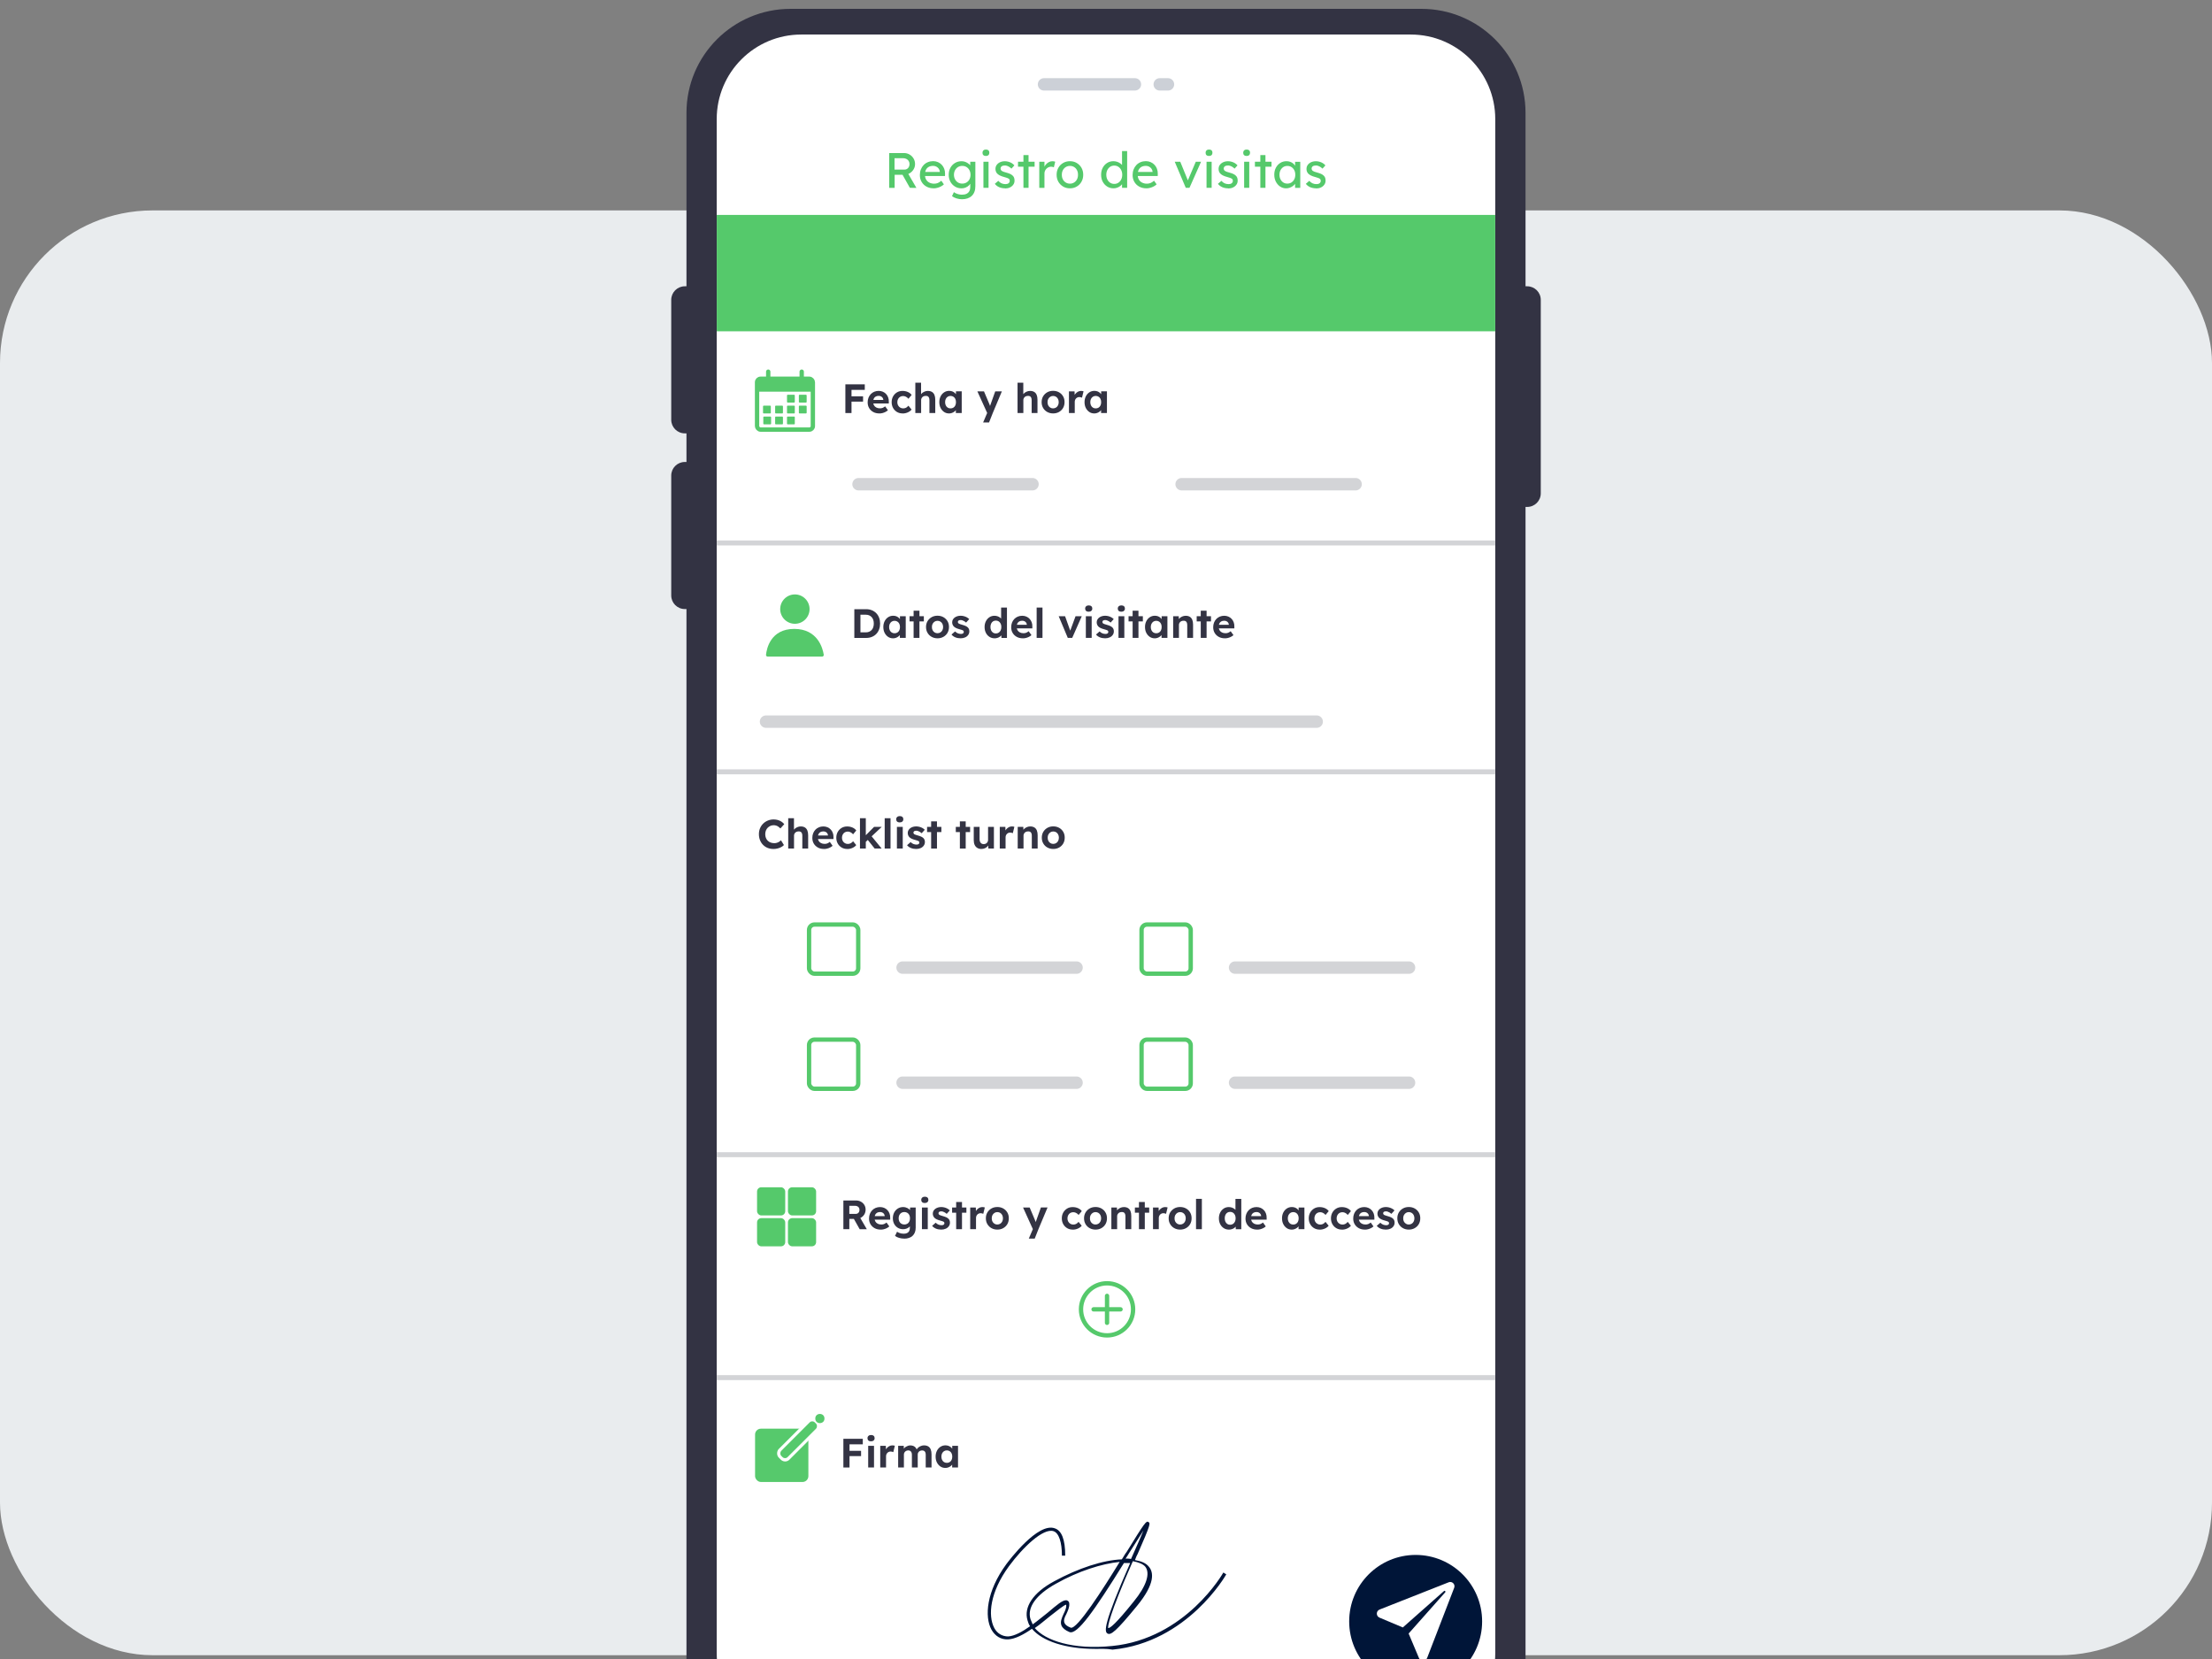 <?xml version="1.0" encoding="UTF-8"?>
<svg id="Calque_1" data-name="Calque 1" xmlns="http://www.w3.org/2000/svg" viewBox="0 0 800 600">
  <rect x="0" y="0" width="800" height="600" fill="#808080" stroke="none"/>
  <defs>
    <style>
      .cls-1 {
        fill: #55c96b;
      }

      .cls-2 {
        fill: #56c96c;
      }

      .cls-3 {
        fill: #001438;
      }

      .cls-4, .cls-5 {
        stroke: #55c96b;
      }

      .cls-4, .cls-5, .cls-6, .cls-7, .cls-8, .cls-9, .cls-10 {
        fill: none;
      }

      .cls-4, .cls-5, .cls-6, .cls-7, .cls-9, .cls-10 {
        stroke-miterlimit: 10;
      }

      .cls-4, .cls-9 {
        stroke-width: 1.57px;
      }

      .cls-5 {
        stroke-width: 1.57px;
      }

      .cls-6 {
        stroke-width: 1.8px;
      }

      .cls-6, .cls-8 {
        stroke: #d3d4d7;
      }

      .cls-11 {
        fill: #fff;
      }

      .cls-12 {
        fill: #00153a;
        isolation: isolate;
        opacity: .2;
      }

      .cls-13 {
        fill: #333343;
      }

      .cls-7, .cls-9, .cls-10 {
        stroke: #56c96c;
      }

      .cls-7, .cls-10 {
        stroke-width: 1.57px;
      }

      .cls-14 {
        fill: #001538;
      }

      .cls-8 {
        stroke-linejoin: round;
        stroke-width: 4.49px;
      }

      .cls-8, .cls-9, .cls-10 {
        stroke-linecap: round;
      }

      .cls-15 {
        fill: #e9ecee;
      }
    </style>
  </defs>
  <rect class="cls-15" x="0" y="76.1" width="800" height="522.53" rx="55.18" ry="55.18"/>
  <g>
    <rect class="cls-11" x="259.67" y="13.73" width="280.66" height="613.53" rx="27.2" ry="27.2"/>
    <g>
      <rect class="cls-11" x="252.6" y="7.53" width="295.57" height="624.46" rx="36.46" ry="36.46"/>
      <path class="cls-13" d="M552.33,103.54h-.6v-62.7c0-20.79-16.85-37.64-37.64-37.64h-228.18c-20.79,0-37.64,16.85-37.64,37.64v62.7h-.6c-2.71,0-4.91,2.2-4.91,4.91v43.37c0,2.71,2.2,4.91,4.91,4.91h.6v10.35h-.6c-2.71,0-4.91,2.2-4.91,4.91v43.37c0,2.71,2.2,4.91,4.91,4.91h.6v379.86c0,20.79,16.85,37.64,37.64,37.64h228.18c20.79,0,37.64-16.85,37.64-37.64V183.34h.6c2.71,0,4.91-2.2,4.91-4.91v-69.98c0-2.71-2.2-4.91-4.91-4.91ZM540.78,597.91c0,16.89-13.69,30.58-30.58,30.58h-220.41c-16.89,0-30.58-13.69-30.58-30.58V43.07c0-16.89,13.69-30.58,30.58-30.58h220.41c16.89,0,30.58,13.69,30.58,30.58v554.83Z"/>
      <g id="Groupe_840" data-name="Groupe 840">
        <path id="Rectangle_41" data-name="Rectangle 41" class="cls-12" d="M377.58,28.27h32.88c1.24,0,2.24,1,2.24,2.24h0c0,1.24-1,2.24-2.24,2.24h-32.88c-1.24,0-2.24-1-2.24-2.24h0c0-1.24,1-2.24,2.24-2.24Z"/>
        <path id="Rectangle_42" data-name="Rectangle 42" class="cls-12" d="M419.43,28.27h2.99c1.24,0,2.24,1,2.24,2.24h0c0,1.24-1,2.24-2.24,2.24h-2.99c-1.24,0-2.24-1-2.24-2.24h0c0-1.24,1-2.24,2.24-2.24Z"/>
      </g>
      <g>
        <path class="cls-1" d="M321.6,67.93v-12.58h5.36c.72,0,1.38.18,1.99.53.6.35,1.09.83,1.45,1.44.36.61.54,1.28.54,2.04,0,.68-.18,1.32-.54,1.91-.36.59-.84,1.06-1.44,1.41-.6.35-1.26.53-1.99.53h-3.41v4.73h-1.94ZM323.54,61.34h3.59c.35,0,.66-.09.93-.26.28-.17.49-.41.65-.72.16-.31.23-.64.23-1.02,0-.42-.1-.79-.3-1.11-.2-.32-.47-.57-.83-.75-.35-.18-.75-.27-1.2-.27h-3.09v4.12ZM329.07,67.93l-3.2-5.68,2-.45,3.56,6.15-2.35-.02Z"/>
        <path class="cls-1" d="M337.66,68.11c-.97,0-1.83-.21-2.58-.62-.75-.41-1.34-.98-1.76-1.7-.43-.72-.64-1.55-.64-2.48,0-.74.12-1.42.36-2.03.24-.61.57-1.14,1-1.59.43-.45.93-.8,1.53-1.04.59-.25,1.24-.37,1.93-.37.61,0,1.18.12,1.71.35s.99.55,1.38.96c.39.41.69.89.9,1.45s.31,1.17.3,1.82l-.02.79h-7.71l-.41-1.47h6.52l-.27.31v-.43c-.04-.4-.17-.75-.4-1.06-.23-.31-.52-.56-.86-.74-.35-.18-.73-.27-1.13-.27-.65,0-1.19.12-1.64.37-.44.25-.78.61-1.01,1.08-.23.47-.34,1.06-.34,1.75s.14,1.23.41,1.72c.28.49.67.86,1.17,1.12.5.26,1.08.4,1.74.4.47,0,.9-.08,1.3-.23.4-.16.84-.44,1.3-.84l.93,1.31c-.29.29-.64.54-1.05.75-.41.22-.85.39-1.31.51-.46.13-.91.19-1.36.19Z"/>
        <path class="cls-1" d="M347.92,72.06c-.67,0-1.34-.11-2-.31-.66-.21-1.2-.48-1.61-.82l.68-1.44c.24.18.52.34.84.48.32.14.67.25,1.02.32.36.08.71.12,1.06.12.66,0,1.21-.11,1.65-.32.44-.22.78-.53,1.01-.95.23-.42.34-.94.34-1.56v-1.82l.2.13c-.06.37-.25.73-.58,1.07-.33.34-.74.62-1.23.84-.49.22-.99.32-1.51.32-.9,0-1.7-.21-2.4-.64-.7-.43-1.26-1.01-1.66-1.74-.41-.74-.61-1.58-.61-2.53s.2-1.79.6-2.52.95-1.32,1.65-1.74c.7-.43,1.49-.64,2.36-.64.36,0,.71.04,1.04.13.33.09.65.22.93.38.29.16.54.34.77.53.23.19.41.4.56.61.14.22.23.42.27.61l-.4.14v-2.21h1.85v8.86c0,.75-.11,1.42-.33,2-.22.58-.54,1.07-.96,1.47-.42.4-.93.71-1.53.92-.6.21-1.28.31-2.03.31ZM348,66.4c.59,0,1.11-.14,1.56-.41.46-.28.81-.65,1.06-1.13.25-.48.38-1.03.38-1.65s-.13-1.18-.39-1.66c-.26-.49-.61-.87-1.06-1.14-.45-.28-.97-.41-1.55-.41s-1.09.14-1.54.42c-.45.28-.8.66-1.06,1.15-.26.49-.39,1.03-.39,1.64s.13,1.16.39,1.64c.26.49.61.87,1.06,1.14.45.28.96.41,1.54.41Z"/>
        <path class="cls-1" d="M356.57,56.41c-.4,0-.7-.1-.92-.31-.22-.2-.32-.49-.32-.86,0-.35.11-.63.33-.84.22-.22.52-.32.91-.32s.7.1.92.31c.22.2.32.49.32.86,0,.35-.11.63-.33.84-.22.22-.52.32-.91.32ZM355.67,67.93v-9.43h1.85v9.43h-1.85Z"/>
        <path class="cls-1" d="M363.51,68.11c-.79,0-1.5-.14-2.14-.41-.64-.28-1.16-.68-1.58-1.22l1.26-1.08c.36.42.75.72,1.18.91.43.19.91.28,1.45.28.22,0,.42-.03.6-.08.19-.05.35-.13.49-.24.14-.11.24-.24.31-.39.07-.15.11-.31.11-.49,0-.31-.11-.56-.34-.75-.12-.08-.31-.18-.57-.28-.26-.1-.59-.21-1-.31-.69-.18-1.26-.38-1.71-.61-.44-.23-.78-.49-1.02-.77-.18-.23-.31-.48-.4-.75s-.13-.57-.13-.89c0-.4.09-.76.26-1.09.17-.33.41-.62.72-.86.31-.25.66-.43,1.08-.57.41-.13.85-.2,1.32-.2.44,0,.88.06,1.32.18.44.12.84.29,1.21.52.37.23.68.5.93.81l-1.06,1.17c-.23-.23-.48-.43-.75-.6-.27-.17-.54-.31-.82-.4-.28-.1-.53-.14-.75-.14-.25,0-.48.02-.68.07-.2.05-.37.12-.51.22-.14.1-.24.22-.31.36-.07.14-.11.31-.11.49.01.16.05.3.12.44.07.14.16.25.28.35.13.1.33.2.59.31.26.11.6.21,1.01.31.6.16,1.09.33,1.48.51.39.19.7.4.93.64.24.23.41.49.5.79.1.3.14.64.14,1.01,0,.54-.15,1.02-.46,1.45-.31.43-.72.76-1.23,1s-1.09.36-1.73.36Z"/>
        <path class="cls-1" d="M368.18,60.29v-1.8h6v1.8h-6ZM370.14,67.93v-11.84h1.85v11.84h-1.85Z"/>
        <path class="cls-1" d="M375.87,67.93v-9.43h1.87v2.97l-.18-.72c.13-.46.36-.87.67-1.24.32-.37.68-.66,1.1-.88.41-.22.84-.32,1.28-.32.2,0,.4.02.58.05.19.04.33.08.44.13l-.48,2.01c-.14-.06-.3-.11-.48-.15-.17-.04-.34-.06-.51-.06-.32,0-.63.06-.92.19-.29.13-.55.3-.77.52-.22.22-.4.48-.53.77-.13.29-.2.61-.2.96v5.21h-1.87Z"/>
        <path class="cls-1" d="M386.96,68.11c-.92,0-1.75-.21-2.47-.64-.72-.43-1.3-1.01-1.72-1.74-.42-.74-.63-1.58-.63-2.53s.21-1.79.63-2.52c.42-.74.99-1.32,1.72-1.74.73-.43,1.55-.64,2.47-.64s1.73.21,2.45.64c.72.43,1.3,1.01,1.72,1.74.42.74.63,1.58.63,2.52s-.21,1.79-.63,2.53c-.42.74-.99,1.32-1.72,1.74-.73.43-1.54.64-2.45.64ZM386.96,66.42c.56,0,1.07-.14,1.51-.42.44-.28.79-.66,1.04-1.15.25-.49.37-1.03.36-1.64.01-.62-.11-1.18-.36-1.66-.25-.49-.6-.87-1.04-1.14-.44-.28-.95-.41-1.51-.41s-1.07.14-1.52.42c-.45.28-.8.66-1.05,1.15-.25.49-.37,1.03-.36,1.64-.01.61.11,1.16.36,1.64.25.49.6.87,1.05,1.15.45.28.96.42,1.52.42Z"/>
        <path class="cls-1" d="M402.74,68.11c-.86,0-1.63-.21-2.31-.64-.68-.43-1.21-1.01-1.61-1.74s-.59-1.58-.59-2.53.19-1.79.58-2.52c.39-.74.92-1.32,1.59-1.74.67-.43,1.43-.64,2.28-.64.47,0,.92.07,1.36.22.44.15.83.35,1.18.61.35.26.62.54.82.84.2.31.3.61.3.93l-.54.04v-6.31h1.85v13.3h-1.85v-2.25h.36c0,.29-.1.57-.29.85-.19.28-.45.54-.76.78-.32.24-.68.43-1.1.58-.41.14-.83.22-1.27.22ZM402.99,66.51c.56,0,1.06-.14,1.49-.43.43-.29.77-.68,1.02-1.18.25-.5.37-1.06.37-1.7s-.12-1.2-.37-1.7c-.25-.5-.58-.89-1.02-1.18-.43-.29-.93-.43-1.49-.43s-1.06.14-1.49.43c-.43.29-.77.68-1.02,1.18-.25.5-.37,1.06-.37,1.7s.12,1.2.37,1.7c.25.5.58.89,1.02,1.18.43.29.93.43,1.49.43Z"/>
        <path class="cls-1" d="M414.6,68.11c-.97,0-1.83-.21-2.58-.62-.75-.41-1.34-.98-1.76-1.7s-.64-1.55-.64-2.48c0-.74.12-1.42.36-2.03.24-.61.57-1.14,1-1.59.43-.45.93-.8,1.53-1.04.59-.25,1.24-.37,1.93-.37.61,0,1.18.12,1.71.35s.99.55,1.38.96c.39.41.69.89.9,1.45.21.56.31,1.17.3,1.82l-.02.79h-7.71l-.41-1.47h6.52l-.27.31v-.43c-.04-.4-.17-.75-.4-1.06-.23-.31-.51-.56-.86-.74s-.72-.27-1.13-.27c-.65,0-1.19.12-1.64.37-.44.25-.78.61-1.01,1.08-.23.47-.34,1.06-.34,1.75s.14,1.23.41,1.72c.28.49.67.86,1.17,1.12.5.26,1.08.4,1.74.4.47,0,.9-.08,1.3-.23.4-.16.83-.44,1.3-.84l.93,1.31c-.29.29-.64.54-1.05.75-.41.22-.85.39-1.31.51-.46.13-.91.19-1.36.19Z"/>
        <path class="cls-1" d="M428.85,67.93l-3.99-9.43h2l2.88,7.06-.34.16,3.07-7.22h1.91l-4.19,9.43h-1.33Z"/>
        <path class="cls-1" d="M437.26,56.41c-.4,0-.7-.1-.92-.31-.22-.2-.32-.49-.32-.86,0-.35.11-.63.33-.84.22-.22.52-.32.91-.32s.7.1.92.31c.22.2.32.49.32.86,0,.35-.11.63-.33.84-.22.22-.52.32-.91.32ZM436.36,67.93v-9.43h1.85v9.43h-1.85Z"/>
        <path class="cls-1" d="M444.2,68.11c-.79,0-1.5-.14-2.14-.41-.64-.28-1.16-.68-1.58-1.22l1.26-1.08c.36.42.75.72,1.18.91.42.19.91.28,1.45.28.22,0,.42-.03.6-.08.19-.05.35-.13.49-.24.14-.11.24-.24.31-.39.07-.15.11-.31.11-.49,0-.31-.11-.56-.34-.75-.12-.08-.31-.18-.57-.28-.26-.1-.59-.21-1-.31-.69-.18-1.26-.38-1.71-.61-.44-.23-.78-.49-1.02-.77-.18-.23-.31-.48-.4-.75s-.12-.57-.12-.89c0-.4.09-.76.26-1.09.17-.33.41-.62.72-.86.3-.25.66-.43,1.08-.57.41-.13.85-.2,1.32-.2s.88.06,1.32.18c.44.12.84.29,1.21.52.37.23.68.5.93.81l-1.06,1.17c-.23-.23-.48-.43-.75-.6-.27-.17-.54-.31-.82-.4-.28-.1-.53-.14-.75-.14-.25,0-.48.02-.68.07-.2.05-.38.12-.51.22-.14.1-.24.22-.31.36-.07.14-.11.31-.11.49.01.16.05.3.12.44.07.14.16.25.28.35.13.1.33.2.59.31.26.11.6.21,1.01.31.6.16,1.09.33,1.48.51.39.19.7.4.93.64.24.23.41.49.5.79.1.3.14.64.14,1.01,0,.54-.15,1.02-.46,1.45-.31.43-.72.76-1.23,1-.51.24-1.09.36-1.72.36Z"/>
        <path class="cls-1" d="M450.86,56.41c-.4,0-.7-.1-.92-.31-.22-.2-.32-.49-.32-.86,0-.35.11-.63.33-.84.22-.22.52-.32.91-.32s.7.1.92.31c.22.2.32.49.32.86,0,.35-.11.63-.33.84-.22.22-.52.32-.91.32ZM449.96,67.93v-9.43h1.85v9.43h-1.85Z"/>
        <path class="cls-1" d="M453.86,60.29v-1.8h6v1.8h-6ZM455.82,67.93v-11.84h1.85v11.84h-1.85Z"/>
        <path class="cls-1" d="M465.1,68.11c-.78,0-1.49-.22-2.13-.65-.64-.43-1.15-1.02-1.54-1.76-.38-.74-.57-1.58-.57-2.52s.19-1.79.58-2.52c.39-.74.92-1.31,1.58-1.73.67-.42,1.41-.63,2.24-.63.49,0,.94.07,1.35.22s.76.34,1.07.6c.31.26.56.55.75.89.2.34.32.69.37,1.08l-.41-.14v-2.44h1.87v9.43h-1.87v-2.25l.43-.13c-.07.32-.22.64-.44.94s-.5.58-.84.82c-.34.24-.72.43-1.13.58-.41.14-.85.22-1.3.22ZM465.58,66.4c.56,0,1.06-.14,1.49-.41.43-.28.77-.66,1.02-1.14.25-.49.37-1.04.37-1.66s-.12-1.16-.37-1.64c-.25-.48-.58-.86-1.02-1.13-.43-.28-.93-.41-1.49-.41s-1.04.14-1.46.41c-.43.28-.76.65-1.01,1.13-.25.48-.37,1.02-.37,1.64s.12,1.18.37,1.66c.25.49.58.87,1.01,1.14.42.28.91.41,1.46.41Z"/>
        <path class="cls-1" d="M475.99,68.11c-.79,0-1.5-.14-2.14-.41-.64-.28-1.16-.68-1.58-1.22l1.26-1.08c.36.42.75.72,1.18.91.42.19.91.28,1.45.28.22,0,.42-.03.6-.08.19-.05.35-.13.49-.24.14-.11.24-.24.31-.39.07-.15.11-.31.11-.49,0-.31-.11-.56-.34-.75-.12-.08-.31-.18-.57-.28-.26-.1-.59-.21-1-.31-.69-.18-1.26-.38-1.71-.61-.44-.23-.78-.49-1.02-.77-.18-.23-.31-.48-.4-.75s-.12-.57-.12-.89c0-.4.09-.76.26-1.09.17-.33.41-.62.72-.86.3-.25.66-.43,1.08-.57.41-.13.85-.2,1.32-.2s.88.06,1.32.18c.44.12.84.29,1.21.52.37.23.68.5.93.81l-1.06,1.17c-.23-.23-.48-.43-.75-.6-.27-.17-.54-.31-.82-.4-.28-.1-.53-.14-.75-.14-.25,0-.48.02-.68.07-.2.05-.38.12-.51.22-.14.1-.24.22-.31.36-.07.14-.11.31-.11.49.01.16.05.3.12.44.07.14.16.25.28.35.13.1.33.2.59.31.26.11.6.21,1.01.31.6.16,1.09.33,1.48.51.39.19.7.4.93.64.24.23.41.49.5.79.1.3.14.64.14,1.01,0,.54-.15,1.02-.46,1.45-.31.43-.72.76-1.23,1-.51.24-1.09.36-1.72.36Z"/>
      </g>
      <line class="cls-6" x1="259.22" y1="279.14" x2="540.78" y2="279.14"/>
      <line class="cls-6" x1="259.22" y1="196.37" x2="540.78" y2="196.37"/>
      <line class="cls-6" x1="259.22" y1="498.23" x2="540.78" y2="498.23"/>
      <circle class="cls-14" cx="511.99" cy="586.4" r="24.04"/>
      <path class="cls-11" d="M523.92,572.26l-24.97,9.85c-1.32.52-1.34,2.38-.03,2.93l8.43,3.55,14.89-13.17c.3-.26.7.15.45.45l-13.24,14.92,3.75,8.89c.55,1.31,2.43,1.28,2.94-.05l9.79-25.39c.48-1.25-.75-2.48-2-1.99Z"/>
      <rect class="cls-1" x="259.22" y="77.73" width="281.56" height="42.09"/>
      <g>
        <path class="cls-13" d="M305.02,530.74v-10.38h2.22v10.38h-2.22ZM306.05,522.36v-2h5.99v2h-5.99ZM306.05,526.62v-1.91h5.37v1.91h-5.37Z"/>
        <path class="cls-13" d="M315.03,521.28c-.41,0-.72-.1-.95-.3-.23-.2-.34-.48-.34-.85,0-.34.12-.61.35-.82.23-.21.55-.32.94-.32s.72.1.95.3c.23.2.34.48.34.84s-.12.62-.35.83c-.23.21-.55.31-.94.31ZM313.99,530.74v-7.84h2.11v7.84h-2.11Z"/>
        <path class="cls-13" d="M318.35,530.74v-7.84h2.03l.07,2.52-.36-.52c.12-.41.31-.77.58-1.1.27-.33.58-.59.94-.78s.74-.28,1.13-.28c.17,0,.33.01.49.04s.29.06.4.1l-.56,2.31c-.12-.06-.26-.11-.43-.16s-.34-.07-.52-.07c-.24,0-.46.04-.66.13s-.38.2-.53.36c-.15.15-.26.33-.35.54s-.13.44-.13.68v4.06h-2.12Z"/>
        <path class="cls-13" d="M324.83,530.74v-7.84h2.03l.04,1.5-.31.06c.11-.26.25-.49.43-.7.18-.21.39-.39.63-.53s.5-.26.76-.35c.27-.08.53-.13.8-.13.41,0,.77.06,1.1.19.33.13.6.33.83.6.23.27.4.63.53,1.07l-.33-.03.1-.24c.13-.24.29-.45.49-.65.2-.19.42-.36.67-.5.25-.14.5-.25.77-.33.27-.08.53-.12.79-.12.61,0,1.12.12,1.53.36.41.24.71.61.91,1.09.2.48.3,1.08.3,1.78v4.76h-2.1v-4.61c0-.36-.05-.65-.15-.87-.1-.23-.24-.4-.43-.51-.19-.11-.43-.17-.73-.17-.23,0-.44.04-.63.11-.19.07-.36.18-.5.31-.14.13-.25.29-.33.47s-.12.38-.12.59v4.69h-2.11v-4.63c0-.33-.05-.61-.16-.84s-.25-.41-.44-.53-.42-.18-.7-.18c-.23,0-.44.04-.63.11-.19.07-.36.18-.5.31-.14.13-.25.29-.33.47s-.13.37-.13.58v4.7h-2.11Z"/>
        <path class="cls-13" d="M341.85,530.89c-.65,0-1.24-.18-1.76-.53-.52-.36-.94-.84-1.25-1.45-.31-.61-.46-1.31-.46-2.11s.16-1.49.47-2.1c.31-.61.73-1.09,1.27-1.44s1.14-.53,1.82-.53c.39,0,.74.06,1.06.17.32.11.6.27.85.47.24.2.45.43.62.68s.29.53.36.83l-.44-.07v-1.91h2.09v7.84h-2.12v-1.88l.47-.04c-.08.28-.21.54-.39.79-.18.25-.4.47-.66.66-.26.19-.56.35-.88.46s-.67.17-1.04.17ZM342.43,529.06c.4,0,.74-.09,1.04-.28.3-.19.53-.45.69-.79s.24-.74.24-1.19-.08-.83-.24-1.17c-.16-.34-.39-.6-.69-.79-.3-.19-.64-.29-1.04-.29s-.72.1-1.02.29c-.29.19-.52.46-.69.79-.17.34-.25.73-.25,1.17s.08.85.25,1.19.4.61.69.79.63.28,1.02.28Z"/>
      </g>
      <g>
        <rect class="cls-2" x="273.08" y="516.7" width="19.28" height="19.28" rx="2.12" ry="2.12"/>
        <rect class="cls-11" x="285.1" y="513.51" width="5.46" height="16.43" rx="2.18" ry="2.18" transform="translate(453.22 -50.72) rotate(45)"/>
        <rect class="cls-2" x="287.24" y="512.14" width="3.22" height="17.13" rx="1.28" ry="1.28" transform="translate(452.79 -51.74) rotate(45)"/>
        <circle class="cls-2" cx="296.52" cy="513.03" r="1.66"/>
      </g>
      <path class="cls-3" d="M395.96,596.34c-10.44,0-19.03-2.78-22.74-7.27-3.04,2.11-6.08,3.7-8.59,3.83-2.64.13-4.76-1.19-6.08-3.57-2.51-4.63-1.85-13.75,5.42-23.66,1.19-1.59,11.37-15.07,17.45-12.95,2.51.79,3.83,3.97,3.83,9.91h-1.19c0-4.76-1.06-8.2-3.04-8.86-3.7-1.19-10.97,5.68-16.13,12.69-6.87,9.38-7.67,17.84-5.29,22.34,1.06,1.98,2.91,3.04,5.02,3.04,2.25-.13,5.16-1.72,7.93-3.7-.53-.66-.66-1.32-.93-2.11-1.45-4.76,1.98-10.05,9.65-14.14,8.72-4.76,17.71-7.67,24.45-7.93.66-.93,1.06-1.85,1.72-2.64,6.74-10.97,7.14-11.37,7.93-10.84.66.4.93.53-3.97,11.63-.4.66-.66,1.45-.93,2.11,2.25.4,3.97,1.06,5.02,2.38,1.72,1.98,2.38,6.08-4.23,14.14-7.67,9.38-9.52,10.71-10.71,10.05-1.19-.66-1.59-3.3,8.2-25.51h-2.25c-10.84,17.45-16.92,26.04-19.7,24.98-1.59-.66-2.51-1.45-2.91-2.38-.53-1.32.13-2.78.79-4.23.53-1.06,1.06-2.25.93-3.17v-.13c-.66,0-3.57,2.38-5.95,4.23-1.72,1.32-3.44,2.91-5.42,4.23,3.83,4.49,13.75,7.93,28.02,6.48,26.57-2.64,40.05-26.3,40.18-26.57l1.06.66c-.13.26-14.01,24.59-41.11,27.23-2.38-.4-4.49-.26-6.48-.26ZM409.71,564.62c-8.72,19.7-9.25,24.19-8.86,24.19.66,0,2.64-1.45,9.12-9.52,4.76-5.82,6.08-10.31,4.23-12.69-.79-.93-2.38-1.59-4.49-1.98ZM385.52,578.76c.13,0,.4,0,.53.13.26.13.66.4.66,1.06.13,1.32-.53,2.64-1.06,3.83-.66,1.19-1.06,2.25-.66,3.17.26.66.93,1.19,2.25,1.72,2.25.79,11.63-13.88,17.71-23.79-6.48.66-14.94,3.3-23.13,7.93-7.14,3.97-10.44,8.59-9.12,12.82.26.66.53,1.19.79,1.85,1.85-1.32,3.7-2.91,5.42-4.23,3.44-2.91,5.29-4.49,6.61-4.49ZM407.33,563.69c.66,0,1.19,0,1.72.13.4-.79.66-1.59,1.06-2.38,1.72-3.83,2.78-6.34,3.44-7.93-1.32,1.98-3.3,5.29-5.29,8.33-.4.66-.79,1.32-1.19,1.85h.26Z"/>
      <g>
        <line class="cls-8" x1="310.5" y1="175.12" x2="373.42" y2="175.12"/>
        <line class="cls-8" x1="427.35" y1="175.12" x2="490.27" y2="175.12"/>
      </g>
      <g>
        <path class="cls-13" d="M305.74,149.38v-10.38h2.22v10.38h-2.22ZM306.77,141v-2h5.99v2h-5.99ZM306.77,145.25v-1.91h5.37v1.91h-5.37Z"/>
        <path class="cls-13" d="M318.03,149.52c-.85,0-1.59-.17-2.22-.52-.63-.35-1.13-.82-1.48-1.42-.36-.6-.53-1.29-.53-2.08,0-.6.1-1.16.3-1.66.2-.5.47-.94.83-1.31s.78-.66,1.27-.86c.49-.2,1.02-.3,1.59-.3.53,0,1.03.1,1.48.29s.85.46,1.18.82c.33.35.59.76.76,1.24.18.47.26.99.24,1.56v.65h-6.32l-.34-1.29h4.91l-.24.27v-.33c-.02-.27-.11-.51-.26-.73-.15-.22-.35-.39-.59-.5-.24-.12-.5-.18-.8-.18-.44,0-.8.08-1.1.25-.3.17-.53.42-.69.74-.16.33-.24.72-.24,1.19s.1.88.3,1.23c.2.35.49.62.86.81.37.19.81.29,1.31.29.35,0,.66-.05.95-.16s.59-.3.92-.56l1.01,1.41c-.29.26-.6.47-.95.64-.35.17-.7.3-1.07.39-.37.09-.73.13-1.08.13Z"/>
        <path class="cls-13" d="M326.41,149.52c-.75,0-1.42-.18-2.02-.53-.59-.36-1.06-.84-1.4-1.45-.34-.61-.51-1.31-.51-2.09s.17-1.47.51-2.08c.34-.62.81-1.1,1.4-1.46.59-.36,1.27-.53,2.02-.53.7,0,1.34.13,1.93.39.58.26,1.04.61,1.36,1.07l-1.16,1.39c-.14-.19-.31-.36-.52-.51-.21-.15-.43-.27-.67-.36-.24-.09-.49-.13-.75-.13-.41,0-.76.1-1.07.29s-.56.46-.73.79c-.18.34-.27.72-.27,1.16s.09.8.27,1.13c.18.33.43.6.75.8.32.2.67.3,1.07.3.26,0,.5-.04.73-.11.23-.07.44-.19.64-.33.2-.15.39-.33.56-.53l1.14,1.39c-.34.43-.8.77-1.39,1.03-.59.26-1.22.39-1.88.39Z"/>
        <path class="cls-13" d="M331.04,149.38v-10.97h2.08v4.73l-.42.18c.11-.36.3-.68.59-.97.28-.29.62-.53,1.02-.7.4-.18.81-.27,1.25-.27.59,0,1.09.12,1.49.36.4.24.7.6.9,1.07.2.48.3,1.07.3,1.77v4.8h-2.11v-4.64c0-.36-.05-.65-.15-.89-.1-.24-.25-.41-.45-.53-.2-.11-.45-.16-.75-.14-.24,0-.46.04-.66.11-.2.07-.38.18-.52.32-.14.14-.26.3-.34.47-.08.18-.13.37-.13.58v4.71h-2.11Z"/>
        <path class="cls-13" d="M343.19,149.52c-.65,0-1.24-.18-1.76-.53-.52-.36-.94-.84-1.25-1.45-.31-.61-.46-1.31-.46-2.11s.16-1.49.47-2.1c.31-.61.73-1.09,1.27-1.44.53-.35,1.14-.53,1.82-.53.39,0,.74.06,1.06.17.32.11.6.27.85.47.24.2.45.43.62.68.17.26.29.53.36.83l-.44-.07v-1.91h2.09v7.84h-2.12v-1.88l.47-.04c-.08.28-.21.54-.39.79-.18.25-.4.47-.66.66-.26.19-.56.35-.88.46s-.67.17-1.04.17ZM343.77,147.7c.4,0,.74-.09,1.04-.28.3-.19.53-.45.69-.79.16-.34.24-.74.24-1.19s-.08-.84-.24-1.17c-.16-.34-.39-.6-.69-.79-.3-.19-.64-.29-1.04-.29s-.72.1-1.02.29-.52.46-.69.79c-.17.34-.25.73-.25,1.17s.08.85.25,1.19c.17.34.4.61.69.79.29.19.63.28,1.02.28Z"/>
        <path class="cls-13" d="M355.56,152.79l1.72-4.03.03,1.22-3.83-8.44h2.39l1.91,4.52c.08.17.16.36.23.59s.14.44.19.65l-.36.15c.06-.17.13-.36.21-.58.08-.22.16-.45.24-.7l1.65-4.63h2.4l-3.29,7.84-1.35,3.41h-2.13Z"/>
        <path class="cls-13" d="M368.01,149.38v-10.97h2.08v4.73l-.42.18c.11-.36.3-.68.59-.97.28-.29.62-.53,1.02-.7.4-.18.81-.27,1.25-.27.59,0,1.09.12,1.49.36.4.24.7.6.9,1.07.2.48.3,1.07.3,1.77v4.8h-2.11v-4.64c0-.36-.05-.65-.15-.89-.1-.24-.25-.41-.45-.53-.2-.11-.45-.16-.75-.14-.24,0-.46.04-.66.11-.2.07-.38.18-.52.32-.14.14-.26.3-.34.47-.08.18-.13.37-.13.58v4.71h-2.11Z"/>
        <path class="cls-13" d="M380.88,149.52c-.8,0-1.51-.18-2.14-.53-.63-.35-1.12-.83-1.48-1.45-.36-.61-.54-1.31-.54-2.11s.18-1.49.54-2.1c.36-.61.85-1.09,1.48-1.45s1.34-.53,2.14-.53,1.5.18,2.13.53c.63.36,1.12.84,1.47,1.45.36.61.53,1.31.53,2.1s-.18,1.49-.53,2.11c-.36.61-.85,1.09-1.47,1.45-.63.35-1.34.53-2.13.53ZM380.88,147.69c.39,0,.73-.1,1.04-.29.31-.19.55-.46.72-.8.17-.34.26-.72.26-1.15s-.09-.82-.26-1.16c-.17-.34-.41-.61-.72-.8-.31-.19-.65-.29-1.04-.29s-.75.1-1.05.3c-.31.2-.55.46-.73.8-.18.34-.26.72-.25,1.16,0,.43.07.81.25,1.15.18.34.42.61.73.8s.66.29,1.05.29Z"/>
        <path class="cls-13" d="M386.6,149.38v-7.84h2.03l.07,2.52-.36-.52c.12-.41.31-.77.58-1.1.27-.33.58-.59.94-.78.36-.19.74-.28,1.13-.28.17,0,.33.01.49.04s.29.06.4.1l-.56,2.31c-.12-.06-.26-.11-.43-.16s-.34-.07-.52-.07c-.24,0-.46.04-.66.13-.2.08-.38.2-.53.36-.15.15-.26.33-.35.54s-.13.44-.13.68v4.06h-2.12Z"/>
        <path class="cls-13" d="M395.71,149.52c-.65,0-1.24-.18-1.76-.53-.52-.36-.94-.84-1.25-1.45-.31-.61-.46-1.31-.46-2.11s.16-1.49.47-2.1c.31-.61.73-1.09,1.27-1.44.53-.35,1.14-.53,1.82-.53.39,0,.74.06,1.06.17.32.11.6.27.85.47.24.2.45.43.62.68.17.26.29.53.36.83l-.44-.07v-1.91h2.09v7.84h-2.12v-1.88l.47-.04c-.08.28-.21.54-.39.79-.18.25-.4.47-.66.66-.26.19-.56.35-.88.46s-.67.17-1.04.17ZM396.28,147.7c.4,0,.74-.09,1.04-.28.3-.19.53-.45.69-.79.16-.34.24-.74.24-1.19s-.08-.84-.24-1.17c-.16-.34-.39-.6-.69-.79-.3-.19-.64-.29-1.04-.29s-.72.1-1.02.29c-.29.19-.52.46-.69.79-.17.34-.25.73-.25,1.17s.08.85.25,1.19c.17.34.4.61.69.79.29.19.63.28,1.02.28Z"/>
      </g>
      <g>
        <rect class="cls-7" x="273.8" y="136.98" width="20.18" height="18.39" rx="1.26" ry="1.26"/>
        <path class="cls-2" d="M275.41,136.98h17.41c.64,0,1.16.52,1.16,1.16v3.52h-20.18v-3.07c0-.89.72-1.61,1.61-1.61Z"/>
        <line class="cls-10" x1="277.84" y1="134.42" x2="277.84" y2="136.98"/>
        <line class="cls-10" x1="289.95" y1="134.42" x2="289.95" y2="136.98"/>
        <rect class="cls-2" x="276.06" y="150.65" width="2.82" height="2.82" rx=".23" ry=".23"/>
        <rect class="cls-2" x="275.96" y="146.71" width="2.82" height="2.82" rx=".23" ry=".23"/>
        <rect class="cls-2" x="280.34" y="150.65" width="2.82" height="2.82" rx=".23" ry=".23"/>
        <rect class="cls-2" x="284.63" y="150.65" width="2.82" height="2.82" rx=".23" ry=".23"/>
        <rect class="cls-2" x="280.34" y="146.71" width="2.82" height="2.82" rx=".23" ry=".23"/>
        <rect class="cls-2" x="284.63" y="146.71" width="2.82" height="2.82" rx=".23" ry=".23"/>
        <rect class="cls-2" x="288.92" y="146.71" width="2.82" height="2.82" rx=".23" ry=".23"/>
        <rect class="cls-2" x="284.63" y="142.77" width="2.82" height="2.82" rx=".23" ry=".23"/>
        <rect class="cls-2" x="288.92" y="142.77" width="2.82" height="2.82" rx=".23" ry=".23"/>
      </g>
      <line class="cls-6" x1="259.22" y1="417.61" x2="540.78" y2="417.61"/>
      <g>
        <path class="cls-13" d="M279.71,307.04c-.76,0-1.46-.13-2.1-.39-.64-.26-1.19-.63-1.66-1.11-.47-.48-.83-1.05-1.09-1.7-.26-.66-.39-1.38-.39-2.16s.13-1.47.4-2.11c.27-.65.64-1.21,1.13-1.69.48-.48,1.05-.85,1.71-1.12s1.36-.4,2.12-.4c.49,0,.98.07,1.46.2.48.13.92.33,1.32.59.4.26.74.56,1.03.92l-1.39,1.54c-.24-.24-.48-.44-.73-.62s-.52-.31-.8-.4c-.28-.09-.58-.14-.9-.14-.42,0-.82.08-1.19.24s-.69.38-.97.66-.5.62-.66,1.02c-.16.4-.24.84-.24,1.33s.08.94.24,1.34c.16.4.38.74.67,1.02.29.28.63.5,1.03.65.4.15.84.23,1.33.23.32,0,.62-.04.92-.13.3-.09.57-.21.82-.37.25-.16.48-.34.67-.55l1.08,1.73c-.24.27-.56.51-.96.73-.4.22-.85.39-1.34.51-.49.12-.99.19-1.5.19Z"/>
        <path class="cls-13" d="M285.07,306.89v-10.97h2.08v4.73l-.42.18c.11-.36.3-.68.59-.97.28-.29.62-.53,1.02-.7.4-.18.81-.27,1.25-.27.59,0,1.09.12,1.49.36.4.24.7.6.9,1.07.2.48.3,1.07.3,1.77v4.8h-2.11v-4.64c0-.36-.05-.65-.15-.89-.1-.24-.25-.41-.45-.53s-.45-.16-.75-.14c-.24,0-.46.04-.66.11-.2.07-.38.18-.52.32-.14.14-.26.3-.34.47-.08.18-.13.37-.13.58v4.71h-2.11Z"/>
        <path class="cls-13" d="M298.02,307.04c-.85,0-1.59-.17-2.22-.52-.63-.35-1.13-.82-1.48-1.42-.36-.6-.53-1.29-.53-2.08,0-.6.1-1.16.3-1.66.2-.5.47-.94.83-1.31s.78-.66,1.27-.86,1.02-.3,1.59-.3c.53,0,1.03.1,1.48.29s.85.46,1.18.82c.33.35.59.76.76,1.24.18.47.26.99.24,1.56v.65h-6.32l-.34-1.29h4.91l-.24.27v-.33c-.02-.27-.11-.51-.26-.73-.15-.22-.35-.39-.59-.5-.24-.12-.5-.18-.8-.18-.44,0-.8.08-1.1.25-.3.17-.53.42-.69.74-.16.33-.24.72-.24,1.19s.1.88.3,1.23c.2.35.49.62.86.81.37.19.81.29,1.31.29.35,0,.66-.05.95-.16.29-.11.59-.3.92-.56l1.01,1.41c-.29.26-.6.47-.95.64-.35.17-.7.3-1.07.39-.37.09-.73.13-1.08.13Z"/>
        <path class="cls-13" d="M306.39,307.04c-.75,0-1.42-.18-2.02-.53-.59-.36-1.06-.84-1.4-1.45-.34-.61-.51-1.31-.51-2.09s.17-1.47.51-2.08c.34-.62.81-1.1,1.4-1.46.59-.36,1.27-.53,2.02-.53.7,0,1.34.13,1.93.39.58.26,1.04.61,1.36,1.07l-1.16,1.39c-.14-.19-.31-.36-.52-.51-.21-.15-.43-.27-.67-.36-.24-.09-.49-.13-.75-.13-.41,0-.76.1-1.07.29-.31.19-.56.46-.73.79-.18.34-.27.72-.27,1.16s.09.8.27,1.13c.18.33.43.6.75.8.32.2.67.3,1.07.3.26,0,.5-.04.73-.11.23-.07.44-.19.64-.33s.39-.33.56-.53l1.14,1.39c-.34.43-.8.77-1.39,1.03-.59.26-1.22.39-1.88.39Z"/>
        <path class="cls-13" d="M311.02,306.89v-10.97h2.11v10.97h-2.11ZM313.02,304.54l-.62-1.73,3.71-3.75h2.77l-5.86,5.49ZM316.33,306.89l-2.82-3.54,1.48-1.19,3.87,4.73h-2.54Z"/>
        <path class="cls-13" d="M319.96,306.89v-10.97h2.11v10.97h-2.11Z"/>
        <path class="cls-13" d="M325.41,297.44c-.41,0-.72-.1-.95-.3-.23-.2-.34-.48-.34-.85,0-.34.12-.61.35-.82.23-.21.55-.32.94-.32s.72.1.95.3c.23.2.34.48.34.84s-.12.62-.35.83c-.23.21-.55.31-.94.31ZM324.38,306.89v-7.84h2.11v7.84h-2.11Z"/>
        <path class="cls-13" d="M331.37,307.04c-.73,0-1.38-.12-1.95-.36-.57-.24-1.03-.58-1.37-1l1.3-1.13c.31.33.65.56,1.02.7s.75.21,1.13.21c.15,0,.28-.02.41-.05s.23-.08.32-.15c.09-.06.16-.14.2-.24s.07-.2.07-.3c0-.22-.09-.39-.27-.52-.1-.05-.25-.11-.46-.19-.21-.07-.47-.16-.8-.24-.5-.13-.93-.28-1.28-.45-.35-.17-.63-.37-.84-.59-.18-.21-.31-.43-.41-.67-.09-.24-.14-.51-.14-.81,0-.36.08-.68.24-.97s.38-.54.66-.75.61-.37.97-.48c.37-.11.75-.17,1.16-.17s.8.05,1.19.15c.39.1.74.24,1.07.42s.62.4.87.65l-1.13,1.25c-.18-.17-.38-.32-.6-.46-.22-.14-.45-.25-.69-.33-.24-.08-.45-.12-.64-.12-.17,0-.32.01-.45.04-.13.03-.24.07-.33.13s-.16.14-.2.23c-.04.09-.07.2-.07.3s.03.21.08.31c.05.1.13.18.23.25.11.06.27.13.48.21.21.08.5.17.87.27.47.13.88.27,1.21.43.33.16.6.34.79.55.17.18.29.38.37.61.08.23.12.48.12.76,0,.48-.14.92-.41,1.3-.27.38-.64.68-1.12.89s-1.01.32-1.6.32Z"/>
        <path class="cls-13" d="M335.29,300.93v-1.88h5.17v1.88h-5.17ZM336.76,306.89v-9.83h2.11v9.83h-2.11Z"/>
        <path class="cls-13" d="M345.68,300.93v-1.88h5.17v1.88h-5.17ZM347.15,306.89v-9.83h2.11v9.83h-2.11Z"/>
        <path class="cls-13" d="M354.93,307.04c-.57,0-1.06-.13-1.48-.38-.41-.25-.73-.61-.95-1.08-.22-.47-.33-1.04-.33-1.7v-4.83h2.11v4.49c0,.36.06.67.18.93.12.26.29.46.5.6.22.14.48.21.8.21.23,0,.44-.04.64-.11.2-.07.37-.18.5-.32.14-.14.25-.3.33-.49.08-.19.12-.39.12-.61v-4.7h2.11v7.84h-2l-.07-1.62.39-.18c-.12.37-.32.7-.59.99-.28.3-.61.53-.99.7-.39.17-.8.25-1.25.25Z"/>
        <path class="cls-13" d="M361.58,306.89v-7.84h2.03l.07,2.52-.36-.52c.12-.41.31-.77.58-1.1.27-.33.58-.59.94-.78s.74-.28,1.13-.28c.17,0,.33.01.49.04s.29.06.4.1l-.56,2.31c-.12-.06-.26-.11-.43-.16s-.34-.07-.52-.07c-.24,0-.46.04-.66.13s-.38.2-.53.36c-.15.15-.26.33-.35.54s-.13.44-.13.68v4.06h-2.12Z"/>
        <path class="cls-13" d="M368.07,306.89v-7.84h2.02l.06,1.6-.42.18c.11-.36.3-.68.59-.97.28-.29.62-.53,1.02-.7.4-.18.81-.27,1.25-.27.59,0,1.09.12,1.49.36.4.24.7.6.9,1.07.2.48.3,1.07.3,1.77v4.8h-2.11v-4.64c0-.36-.05-.65-.15-.89-.1-.24-.25-.41-.45-.53s-.45-.16-.75-.14c-.24,0-.46.04-.66.11-.2.07-.38.18-.52.32-.14.14-.26.3-.34.47-.08.18-.13.37-.13.58v4.71h-2.11Z"/>
        <path class="cls-13" d="M380.94,307.04c-.8,0-1.51-.18-2.14-.53-.63-.35-1.12-.83-1.48-1.45-.36-.61-.54-1.31-.54-2.11s.18-1.49.54-2.1c.36-.61.85-1.09,1.48-1.45s1.34-.53,2.14-.53,1.5.18,2.13.53c.63.36,1.12.84,1.47,1.45.36.61.53,1.31.53,2.1s-.18,1.49-.53,2.11c-.36.61-.85,1.09-1.47,1.45-.63.35-1.34.53-2.13.53ZM380.94,305.2c.39,0,.73-.1,1.04-.29.31-.19.55-.46.72-.8.17-.34.26-.72.26-1.15s-.09-.82-.26-1.16-.41-.61-.72-.8c-.31-.19-.65-.29-1.04-.29s-.75.1-1.05.3c-.31.2-.55.46-.73.8-.18.34-.26.72-.25,1.16,0,.43.07.81.25,1.15.18.34.42.61.73.8.31.19.66.29,1.05.29Z"/>
      </g>
      <g>
        <g>
          <line class="cls-8" x1="326.43" y1="349.95" x2="389.35" y2="349.95"/>
          <rect class="cls-5" x="292.61" y="334.37" width="17.78" height="17.78" rx="1.96" ry="1.96"/>
        </g>
        <g>
          <line class="cls-8" x1="446.68" y1="349.95" x2="509.6" y2="349.95"/>
          <rect class="cls-5" x="412.86" y="334.37" width="17.78" height="17.78" rx="1.96" ry="1.96"/>
        </g>
      </g>
      <g>
        <g>
          <line class="cls-8" x1="326.43" y1="391.57" x2="389.35" y2="391.57"/>
          <rect class="cls-5" x="292.61" y="375.99" width="17.78" height="17.78" rx="1.96" ry="1.96"/>
        </g>
        <g>
          <line class="cls-8" x1="446.68" y1="391.57" x2="509.6" y2="391.57"/>
          <rect class="cls-5" x="412.86" y="375.99" width="17.78" height="17.78" rx="1.96" ry="1.96"/>
        </g>
      </g>
      <g>
        <path class="cls-13" d="M305.02,444.55v-10.38h4.6c.64,0,1.23.15,1.75.44s.94.68,1.24,1.18c.3.49.45,1.06.45,1.69s-.15,1.19-.45,1.7c-.3.51-.71.91-1.24,1.21-.52.3-1.11.44-1.75.44h-2.45v3.72h-2.15ZM307.17,439.02h2.34c.27,0,.5-.06.7-.19.2-.12.36-.3.47-.52s.16-.47.16-.75c0-.3-.06-.55-.19-.77-.13-.22-.32-.39-.56-.51-.25-.12-.53-.19-.86-.19h-2.06v2.92ZM310.91,444.55l-2.64-4.69,2.28-.37,2.94,5.07h-2.58Z"/>
        <path class="cls-13" d="M318.53,444.7c-.85,0-1.59-.17-2.22-.52-.63-.35-1.13-.82-1.48-1.42-.36-.6-.53-1.29-.53-2.08,0-.6.1-1.16.3-1.66.2-.5.47-.94.83-1.31s.78-.66,1.27-.86,1.02-.3,1.59-.3c.53,0,1.03.1,1.48.29s.85.46,1.18.82c.33.35.59.76.76,1.24.18.47.26.99.24,1.56v.65h-6.32l-.34-1.29h4.91l-.24.27v-.33c-.02-.27-.11-.51-.26-.73-.15-.22-.35-.39-.59-.5-.24-.12-.5-.18-.8-.18-.44,0-.8.08-1.1.25-.3.17-.53.42-.69.74-.16.33-.24.72-.24,1.19s.1.88.3,1.23c.2.35.49.62.86.81.37.19.81.29,1.31.29.35,0,.66-.05.95-.16.29-.11.59-.3.92-.56l1.01,1.41c-.29.26-.6.47-.95.64-.35.17-.7.3-1.07.39-.37.09-.73.13-1.08.13Z"/>
        <path class="cls-13" d="M327,447.96c-.62,0-1.24-.09-1.84-.27-.6-.18-1.09-.42-1.47-.7l.74-1.51c.2.14.42.26.68.37.26.11.53.19.81.25s.57.09.87.09c.51,0,.94-.08,1.27-.24.33-.16.58-.39.75-.7s.25-.71.25-1.19v-1.36l.36.07c-.06.33-.22.63-.49.9-.27.27-.6.49-1.01.65s-.82.24-1.25.24c-.73,0-1.38-.17-1.94-.5-.56-.34-1.01-.8-1.33-1.39s-.49-1.28-.49-2.05.16-1.49.48-2.1.76-1.09,1.32-1.44,1.19-.53,1.91-.53c.3,0,.58.03.85.1.27.07.52.17.76.29.23.12.44.26.62.42.18.15.33.32.45.5s.19.36.22.53l-.43.12.06-1.79h2.02v7.25c0,.64-.09,1.21-.28,1.71-.19.49-.46.91-.82,1.25-.36.34-.8.6-1.32.78-.52.18-1.1.27-1.74.27ZM327.05,442.86c.42,0,.78-.09,1.09-.28.31-.19.55-.45.72-.79s.25-.73.25-1.19-.08-.84-.25-1.18c-.17-.34-.41-.61-.72-.79-.31-.19-.67-.28-1.09-.28s-.76.1-1.07.29c-.31.19-.55.46-.72.79-.17.34-.25.73-.25,1.17s.08.84.25,1.18.41.61.72.79c.31.19.67.28,1.07.28Z"/>
        <path class="cls-13" d="M334.47,435.09c-.41,0-.72-.1-.95-.3-.23-.2-.34-.48-.34-.85,0-.34.12-.61.35-.82.23-.21.55-.32.94-.32s.72.1.95.3c.23.2.34.48.34.84s-.12.62-.35.83c-.23.21-.55.31-.94.31ZM333.43,444.55v-7.84h2.11v7.84h-2.11Z"/>
        <path class="cls-13" d="M340.43,444.7c-.73,0-1.38-.12-1.95-.36-.57-.24-1.03-.58-1.37-1l1.3-1.13c.31.33.65.56,1.02.7s.75.21,1.13.21c.15,0,.28-.02.41-.05s.23-.08.32-.15c.09-.06.16-.14.2-.24s.07-.2.07-.3c0-.22-.09-.39-.27-.52-.1-.05-.25-.11-.46-.19-.21-.07-.47-.16-.8-.24-.5-.13-.93-.28-1.28-.45-.35-.17-.63-.37-.84-.59-.18-.21-.31-.43-.41-.67-.09-.24-.14-.51-.14-.81,0-.36.08-.68.24-.97s.38-.54.66-.75.61-.37.97-.48c.37-.11.75-.17,1.16-.17s.8.05,1.19.15c.39.1.74.24,1.07.42s.62.4.87.65l-1.13,1.25c-.18-.17-.38-.32-.6-.46-.22-.14-.45-.25-.69-.33-.24-.08-.45-.12-.64-.12-.17,0-.32.01-.45.04-.13.03-.24.07-.33.13s-.16.14-.2.23c-.04.09-.07.2-.07.3s.03.21.08.31c.05.1.13.18.23.25.11.06.27.13.48.21.21.08.5.17.87.27.47.13.88.27,1.21.43.33.16.6.34.79.55.17.18.29.38.37.61.08.23.12.48.12.76,0,.48-.14.92-.41,1.3-.27.38-.64.68-1.12.89s-1.01.32-1.6.32Z"/>
        <path class="cls-13" d="M344.34,438.59v-1.88h5.17v1.88h-5.17ZM345.81,444.55v-9.83h2.11v9.83h-2.11Z"/>
        <path class="cls-13" d="M350.89,444.55v-7.84h2.03l.07,2.52-.36-.52c.12-.41.31-.77.58-1.1.27-.33.58-.59.94-.78s.74-.28,1.13-.28c.17,0,.33.01.49.04s.29.06.4.1l-.56,2.31c-.12-.06-.26-.11-.43-.16s-.34-.07-.52-.07c-.24,0-.46.04-.66.13s-.38.2-.53.36c-.15.15-.26.33-.35.54s-.13.44-.13.68v4.06h-2.12Z"/>
        <path class="cls-13" d="M360.71,444.7c-.8,0-1.51-.18-2.14-.53-.63-.35-1.12-.83-1.48-1.45-.36-.61-.54-1.31-.54-2.11s.18-1.49.54-2.1.85-1.09,1.48-1.45c.63-.36,1.34-.53,2.14-.53s1.5.18,2.13.53c.63.36,1.12.84,1.48,1.45s.53,1.31.53,2.1-.18,1.49-.53,2.11c-.36.61-.85,1.09-1.48,1.45-.63.35-1.34.53-2.13.53ZM360.71,442.86c.39,0,.73-.1,1.04-.29.31-.19.55-.46.72-.8.17-.34.26-.72.26-1.15s-.09-.82-.26-1.16c-.17-.34-.41-.61-.72-.8-.31-.19-.65-.29-1.04-.29s-.75.1-1.05.3c-.31.2-.55.46-.73.8-.18.34-.26.72-.25,1.16-.01.43.07.81.25,1.15.18.34.42.61.73.8.31.19.66.29,1.05.29Z"/>
        <path class="cls-13" d="M372.08,447.96l1.72-4.03.03,1.22-3.83-8.44h2.39l1.91,4.52c.08.17.16.36.23.59s.14.44.19.64l-.36.15c.06-.17.13-.36.21-.58.08-.22.16-.45.24-.7l1.65-4.63h2.4l-3.29,7.84-1.35,3.41h-2.13Z"/>
        <path class="cls-13" d="M387.95,444.7c-.75,0-1.42-.18-2.02-.53-.59-.36-1.06-.84-1.4-1.45s-.51-1.31-.51-2.09.17-1.47.51-2.08.81-1.1,1.4-1.46,1.26-.53,2.02-.53c.7,0,1.34.13,1.93.39s1.04.61,1.36,1.07l-1.16,1.39c-.14-.19-.31-.36-.52-.51-.21-.15-.43-.27-.67-.36-.24-.09-.49-.13-.75-.13-.41,0-.76.1-1.08.29-.31.19-.56.46-.73.79-.18.34-.27.72-.27,1.16s.09.8.27,1.13c.18.33.43.6.75.8.32.2.67.3,1.07.3.26,0,.5-.04.73-.11.23-.07.44-.19.64-.33.2-.15.39-.33.56-.53l1.14,1.39c-.34.43-.8.77-1.39,1.03-.59.26-1.22.39-1.88.39Z"/>
        <path class="cls-13" d="M396.22,444.7c-.8,0-1.51-.18-2.14-.53-.63-.35-1.12-.83-1.48-1.45-.36-.61-.54-1.31-.54-2.11s.18-1.49.54-2.1c.36-.61.85-1.09,1.48-1.45s1.34-.53,2.14-.53,1.5.18,2.13.53c.63.36,1.12.84,1.47,1.45.36.61.53,1.31.53,2.1s-.18,1.49-.53,2.11c-.36.61-.85,1.09-1.47,1.45-.63.35-1.34.53-2.13.53ZM396.22,442.86c.39,0,.73-.1,1.04-.29.31-.19.55-.46.72-.8.17-.34.26-.72.26-1.15s-.09-.82-.26-1.16-.41-.61-.72-.8c-.31-.19-.65-.29-1.04-.29s-.75.1-1.05.3c-.31.2-.55.46-.73.8-.18.34-.26.72-.25,1.16,0,.43.07.81.25,1.15.18.34.42.61.73.8.31.19.66.29,1.05.29Z"/>
        <path class="cls-13" d="M401.94,444.55v-7.84h2.02l.06,1.6-.42.18c.11-.36.3-.68.58-.97.28-.29.62-.53,1.02-.7s.81-.27,1.25-.27c.59,0,1.09.12,1.49.36.4.24.7.6.9,1.07.2.48.3,1.07.3,1.77v4.8h-2.11v-4.64c0-.36-.05-.65-.15-.89-.1-.24-.25-.41-.45-.53-.2-.11-.45-.16-.75-.14-.24,0-.46.04-.66.11-.2.07-.38.18-.52.32s-.26.3-.34.47-.13.37-.13.58v4.71h-2.11Z"/>
        <path class="cls-13" d="M410.45,438.59v-1.88h5.17v1.88h-5.17ZM411.92,444.55v-9.83h2.11v9.83h-2.11Z"/>
        <path class="cls-13" d="M417,444.55v-7.84h2.03l.07,2.52-.36-.52c.12-.41.31-.77.58-1.1.27-.33.58-.59.94-.78.36-.19.74-.28,1.13-.28.17,0,.33.01.49.04s.29.06.4.1l-.56,2.31c-.12-.06-.26-.11-.43-.16s-.34-.07-.52-.07c-.24,0-.46.04-.66.13-.2.08-.38.2-.53.36-.15.15-.26.33-.35.54s-.13.44-.13.68v4.06h-2.12Z"/>
        <path class="cls-13" d="M426.82,444.7c-.8,0-1.51-.18-2.14-.53-.63-.35-1.12-.83-1.48-1.45-.36-.61-.54-1.31-.54-2.11s.18-1.49.54-2.1c.36-.61.86-1.09,1.48-1.45.63-.36,1.34-.53,2.14-.53s1.5.18,2.13.53,1.12.84,1.48,1.45c.36.61.53,1.31.53,2.1s-.18,1.49-.53,2.11c-.36.61-.85,1.09-1.48,1.45-.63.35-1.34.53-2.13.53ZM426.82,442.86c.39,0,.73-.1,1.04-.29.31-.19.55-.46.72-.8.17-.34.26-.72.26-1.15s-.09-.82-.26-1.16c-.17-.34-.41-.61-.72-.8-.31-.19-.65-.29-1.04-.29s-.75.1-1.05.3c-.31.2-.55.46-.73.8-.18.34-.26.72-.25,1.16-.01.43.07.81.25,1.15.18.34.42.61.73.8.31.19.66.29,1.05.29Z"/>
        <path class="cls-13" d="M432.56,444.55v-10.97h2.11v10.97h-2.11Z"/>
        <path class="cls-13" d="M444.42,444.7c-.68,0-1.29-.18-1.84-.53-.54-.35-.97-.83-1.28-1.44s-.47-1.31-.47-2.11.16-1.48.47-2.09c.31-.61.74-1.1,1.28-1.45.54-.36,1.15-.53,1.85-.53.37,0,.72.06,1.06.17.34.11.65.27.92.47.27.2.49.42.66.66s.26.5.28.76l-.53.09v-5.11h2.11v10.97h-1.99l-.09-1.81.42.04c-.02.25-.11.48-.27.71-.16.23-.37.43-.63.62s-.56.33-.89.43-.68.16-1.04.16ZM444.89,442.95c.39,0,.74-.1,1.04-.3.3-.2.53-.47.7-.82s.25-.75.25-1.22-.08-.86-.25-1.21-.4-.62-.7-.82c-.3-.19-.64-.29-1.04-.29s-.74.1-1.03.29c-.29.19-.52.46-.68.82s-.24.75-.24,1.21.08.87.24,1.22.39.62.68.82c.29.2.63.3,1.03.3Z"/>
        <path class="cls-13" d="M454.68,444.7c-.85,0-1.59-.17-2.22-.52-.63-.35-1.13-.82-1.48-1.42-.36-.6-.53-1.29-.53-2.08,0-.6.1-1.16.3-1.66.2-.5.47-.94.83-1.31.36-.37.78-.66,1.27-.86s1.02-.3,1.59-.3c.53,0,1.03.1,1.48.29.45.19.85.46,1.18.82.33.35.59.76.76,1.24s.26.99.24,1.56v.65h-6.32l-.34-1.29h4.91l-.24.27v-.33c-.02-.27-.11-.51-.26-.73-.15-.22-.35-.39-.59-.5-.24-.12-.5-.18-.8-.18-.43,0-.8.08-1.1.25-.3.17-.53.42-.69.74s-.24.72-.24,1.19.1.88.3,1.23c.2.35.49.62.86.81.37.19.81.29,1.31.29.35,0,.66-.05.95-.16.29-.11.59-.3.92-.56l1.01,1.41c-.29.26-.6.47-.95.64-.35.17-.7.3-1.07.39-.37.09-.73.13-1.08.13Z"/>
        <path class="cls-13" d="M467.13,444.7c-.65,0-1.24-.18-1.76-.53-.52-.36-.94-.84-1.25-1.45-.31-.61-.46-1.31-.46-2.11s.16-1.49.47-2.1c.31-.61.73-1.09,1.27-1.44.53-.35,1.14-.53,1.82-.53.39,0,.74.06,1.06.17.32.11.6.27.85.47.24.2.45.43.62.68s.29.53.36.83l-.44-.07v-1.91h2.09v7.84h-2.12v-1.88l.47-.04c-.08.28-.21.54-.39.79-.18.25-.4.47-.66.66-.26.19-.56.35-.88.46s-.67.17-1.04.17ZM467.71,442.88c.4,0,.74-.09,1.04-.28.3-.19.53-.45.69-.79s.24-.74.24-1.19-.08-.83-.24-1.17c-.16-.34-.39-.6-.69-.79-.3-.19-.64-.29-1.04-.29s-.72.1-1.02.29c-.29.19-.52.46-.69.79-.17.34-.25.73-.25,1.17s.08.85.25,1.19.4.61.69.79c.29.19.63.28,1.02.28Z"/>
        <path class="cls-13" d="M477.26,444.7c-.75,0-1.42-.18-2.02-.53-.59-.36-1.06-.84-1.4-1.45s-.51-1.31-.51-2.09.17-1.47.51-2.08.81-1.1,1.4-1.46,1.26-.53,2.02-.53c.7,0,1.34.13,1.93.39s1.04.61,1.36,1.07l-1.16,1.39c-.14-.19-.31-.36-.52-.51-.21-.15-.43-.27-.67-.36-.24-.09-.49-.13-.75-.13-.41,0-.76.1-1.08.29-.31.19-.56.46-.73.79-.18.34-.27.72-.27,1.16s.09.8.27,1.13c.18.33.43.6.75.8.32.2.67.3,1.07.3.26,0,.5-.04.73-.11.23-.07.44-.19.64-.33.2-.15.39-.33.56-.53l1.14,1.39c-.34.43-.8.77-1.39,1.03-.59.26-1.22.39-1.88.39Z"/>
        <path class="cls-13" d="M485.29,444.7c-.75,0-1.42-.18-2.02-.53-.59-.36-1.06-.84-1.4-1.45-.34-.61-.51-1.31-.51-2.09s.17-1.47.51-2.08c.34-.62.81-1.1,1.4-1.46.59-.36,1.27-.53,2.02-.53.7,0,1.34.13,1.93.39.58.26,1.04.61,1.36,1.07l-1.16,1.39c-.14-.19-.31-.36-.52-.51-.21-.15-.43-.27-.67-.36-.24-.09-.49-.13-.75-.13-.41,0-.76.1-1.07.29-.31.19-.56.46-.73.79-.18.34-.27.72-.27,1.16s.09.8.27,1.13c.18.33.43.6.75.8.32.2.67.3,1.07.3.26,0,.5-.04.73-.11.23-.07.44-.19.64-.33.2-.15.39-.33.56-.53l1.14,1.39c-.34.43-.8.77-1.39,1.03s-1.22.39-1.88.39Z"/>
        <path class="cls-13" d="M493.64,444.7c-.85,0-1.59-.17-2.22-.52s-1.13-.82-1.48-1.42c-.36-.6-.53-1.29-.53-2.08,0-.6.1-1.16.3-1.66.2-.5.47-.94.83-1.31.36-.37.78-.66,1.27-.86s1.02-.3,1.59-.3c.53,0,1.03.1,1.48.29.46.19.85.46,1.18.82.33.35.59.76.76,1.24.18.47.26.99.24,1.56v.65h-6.32l-.34-1.29h4.91l-.24.27v-.33c-.02-.27-.11-.51-.26-.73-.15-.22-.35-.39-.59-.5-.24-.12-.5-.18-.8-.18-.44,0-.8.08-1.1.25-.3.17-.53.42-.69.74-.16.33-.24.72-.24,1.19s.1.88.3,1.23c.2.35.49.62.86.81.37.19.81.29,1.31.29.35,0,.66-.05.95-.16.29-.11.59-.3.92-.56l1.01,1.41c-.29.26-.6.47-.95.64-.35.17-.7.3-1.07.39-.37.09-.73.13-1.08.13Z"/>
        <path class="cls-13" d="M501.24,444.7c-.73,0-1.38-.12-1.95-.36-.57-.24-1.03-.58-1.37-1l1.3-1.13c.31.33.65.56,1.02.7.38.14.75.21,1.13.21.15,0,.28-.02.41-.05.12-.03.23-.08.32-.15.09-.06.16-.14.2-.24.04-.09.07-.2.07-.3,0-.22-.09-.39-.27-.52-.1-.05-.25-.11-.46-.19s-.47-.16-.8-.24c-.5-.13-.93-.28-1.28-.45-.35-.17-.63-.37-.84-.59-.18-.21-.31-.43-.41-.67-.09-.24-.14-.51-.14-.81,0-.36.08-.68.24-.97s.38-.54.66-.75c.28-.21.61-.37.97-.48.37-.11.75-.17,1.16-.17s.8.05,1.19.15c.39.1.74.24,1.08.42s.62.4.87.65l-1.13,1.25c-.18-.17-.38-.32-.6-.46-.22-.14-.45-.25-.69-.33-.24-.08-.45-.12-.64-.12-.17,0-.32.01-.45.04-.13.03-.24.07-.33.13s-.16.14-.2.23c-.04.09-.07.2-.07.3s.03.21.08.31c.05.1.13.18.23.25.11.06.27.13.48.21.21.08.5.17.87.27.47.13.88.27,1.21.43.33.16.6.34.79.55.17.18.29.38.37.61.08.23.12.48.12.76,0,.48-.14.92-.41,1.3-.27.38-.64.68-1.12.89s-1.01.32-1.6.32Z"/>
        <path class="cls-13" d="M509.52,444.7c-.8,0-1.51-.18-2.14-.53-.63-.35-1.12-.83-1.48-1.45-.36-.61-.54-1.31-.54-2.11s.18-1.49.54-2.1c.36-.61.86-1.09,1.48-1.45.63-.36,1.34-.53,2.14-.53s1.5.18,2.13.53,1.12.84,1.48,1.45c.36.61.53,1.31.53,2.1s-.18,1.49-.53,2.11c-.36.61-.85,1.09-1.48,1.45-.63.35-1.34.53-2.13.53ZM509.52,442.86c.39,0,.73-.1,1.04-.29.31-.19.55-.46.72-.8.17-.34.26-.72.26-1.15s-.09-.82-.26-1.16c-.17-.34-.41-.61-.72-.8-.31-.19-.65-.29-1.04-.29s-.75.1-1.05.3c-.31.2-.55.46-.73.8-.18.34-.26.72-.25,1.16-.01.43.07.81.25,1.15.18.34.42.61.73.8.31.19.66.29,1.05.29Z"/>
      </g>
      <g>
        <rect class="cls-1" x="273.8" y="429.39" width="10.19" height="10.19" rx="1.53" ry="1.53"/>
        <rect class="cls-1" x="284.97" y="429.39" width="10.19" height="10.19" rx="1.53" ry="1.53"/>
        <rect class="cls-1" x="284.97" y="440.56" width="10.19" height="10.19" rx="1.53" ry="1.53"/>
        <rect class="cls-1" x="273.8" y="440.56" width="10.19" height="10.19" rx="1.53" ry="1.53"/>
      </g>
      <g>
        <circle class="cls-4" cx="400.38" cy="473.54" r="9.42"/>
        <g>
          <line class="cls-9" x1="400.38" y1="468.67" x2="400.38" y2="478.41"/>
          <line class="cls-9" x1="405.26" y1="473.54" x2="395.51" y2="473.54"/>
        </g>
      </g>
      <g>
        <path class="cls-1" d="M277.62,237.46c-.35,0-.61-.3-.58-.64.23-2.21,1.64-9.37,10.21-9.37,8.54,0,10.32,7.1,10.67,9.34.06.35-.22.67-.57.67h-19.73Z"/>
        <circle class="cls-1" cx="287.48" cy="220.29" r="5.31"/>
      </g>
      <g>
        <path class="cls-13" d="M308.98,230.7v-10.38h4.26c.76,0,1.45.13,2.07.38.62.25,1.15.61,1.6,1.07.45.46.79,1.01,1.03,1.64s.36,1.33.36,2.11-.12,1.46-.36,2.1-.58,1.19-1.02,1.65-.98.82-1.6,1.07c-.62.25-1.31.38-2.08.38h-4.26ZM311.2,229.09l-.24-.39h2.19c.44,0,.85-.08,1.2-.23.36-.15.66-.37.91-.64.25-.27.44-.61.57-1,.13-.4.19-.84.19-1.32s-.06-.92-.19-1.31c-.13-.39-.32-.72-.57-1-.25-.28-.56-.49-.91-.65-.36-.15-.76-.23-1.2-.23h-2.24l.28-.36v7.12Z"/>
        <path class="cls-13" d="M322.94,230.85c-.65,0-1.24-.18-1.76-.53-.52-.36-.94-.84-1.25-1.45-.31-.61-.46-1.31-.46-2.11s.16-1.49.47-2.1c.31-.61.73-1.09,1.27-1.44s1.14-.53,1.82-.53c.39,0,.74.06,1.06.17.32.11.6.27.85.47.24.2.45.43.62.68s.29.53.36.83l-.44-.07v-1.91h2.09v7.84h-2.12v-1.88l.47-.04c-.08.28-.21.54-.39.79-.18.25-.4.47-.66.66-.26.19-.56.35-.88.46s-.67.17-1.04.17ZM323.52,229.03c.4,0,.74-.09,1.04-.28.3-.19.53-.45.69-.79s.24-.74.24-1.19-.08-.83-.24-1.17c-.16-.34-.39-.6-.69-.79-.3-.19-.64-.29-1.04-.29s-.72.1-1.02.29c-.29.19-.52.46-.69.79-.17.34-.25.73-.25,1.17s.08.85.25,1.19.4.61.69.79.63.28,1.02.28Z"/>
        <path class="cls-13" d="M328.95,224.74v-1.88h5.17v1.88h-5.17ZM330.42,230.7v-9.83h2.11v9.83h-2.11Z"/>
        <path class="cls-13" d="M339.07,230.85c-.8,0-1.51-.18-2.14-.53-.63-.35-1.12-.83-1.48-1.45-.36-.61-.54-1.31-.54-2.11s.18-1.49.54-2.1.85-1.09,1.48-1.45c.63-.36,1.34-.53,2.14-.53s1.5.18,2.13.53c.63.36,1.12.84,1.48,1.45s.53,1.31.53,2.1-.18,1.49-.53,2.11c-.36.61-.85,1.09-1.48,1.45-.63.35-1.34.53-2.13.53ZM339.07,229.01c.39,0,.73-.1,1.04-.29.31-.19.55-.46.72-.8.17-.34.26-.72.26-1.15s-.09-.82-.26-1.16c-.17-.34-.41-.61-.72-.8-.31-.19-.65-.29-1.04-.29s-.75.1-1.05.3c-.31.2-.55.46-.73.8-.18.34-.26.72-.25,1.16-.01.43.07.81.25,1.15.18.34.42.61.73.8.31.19.66.29,1.05.29Z"/>
        <path class="cls-13" d="M347.44,230.85c-.73,0-1.38-.12-1.95-.36-.57-.24-1.03-.58-1.37-1l1.3-1.13c.31.33.65.56,1.02.7s.75.21,1.13.21c.15,0,.28-.02.41-.05s.23-.08.32-.15c.09-.06.16-.14.2-.24s.07-.2.07-.3c0-.22-.09-.39-.27-.52-.1-.05-.25-.11-.46-.19-.21-.07-.47-.16-.8-.24-.5-.13-.93-.28-1.28-.45-.35-.17-.63-.37-.84-.59-.18-.21-.31-.43-.41-.67-.09-.24-.14-.51-.14-.81,0-.36.08-.68.24-.97s.38-.54.66-.75.61-.37.97-.48c.37-.11.75-.17,1.16-.17s.8.05,1.19.15c.39.1.74.24,1.07.42s.62.4.87.65l-1.13,1.25c-.18-.17-.38-.32-.6-.46-.22-.14-.45-.25-.69-.33-.24-.08-.45-.12-.64-.12-.17,0-.32.01-.45.04-.13.03-.24.07-.33.13s-.16.14-.2.23c-.04.09-.07.2-.07.3s.03.21.08.31c.05.1.13.18.23.25.11.06.27.13.48.21.21.08.5.17.87.27.47.13.88.27,1.21.43.33.16.6.34.79.55.17.18.29.38.37.61.08.23.12.48.12.76,0,.48-.14.92-.41,1.3-.27.38-.64.68-1.12.89s-1.01.32-1.6.32Z"/>
        <path class="cls-13" d="M359.68,230.85c-.68,0-1.29-.18-1.84-.53-.54-.35-.97-.83-1.28-1.44-.31-.61-.47-1.31-.47-2.11s.16-1.48.47-2.09c.31-.61.74-1.1,1.27-1.45.54-.36,1.15-.53,1.85-.53.37,0,.72.06,1.06.17.34.11.65.27.92.47.27.2.49.42.66.66s.26.5.28.76l-.53.09v-5.11h2.11v10.97h-1.99l-.09-1.81.42.04c-.02.25-.11.48-.27.71-.16.23-.37.43-.63.62-.26.18-.56.33-.89.43-.33.1-.68.16-1.05.16ZM360.16,229.1c.4,0,.74-.1,1.04-.3.3-.2.53-.47.7-.82s.25-.75.25-1.22-.08-.86-.25-1.21-.4-.62-.7-.82c-.3-.19-.64-.29-1.04-.29s-.74.1-1.03.29c-.29.19-.52.46-.68.82s-.24.75-.24,1.21.08.87.24,1.22.39.62.68.82c.29.2.63.3,1.03.3Z"/>
        <path class="cls-13" d="M369.94,230.85c-.85,0-1.59-.17-2.22-.52-.63-.35-1.13-.82-1.48-1.42-.36-.6-.53-1.29-.53-2.08,0-.6.1-1.16.3-1.66.2-.5.47-.94.83-1.31s.78-.66,1.27-.86,1.02-.3,1.59-.3c.53,0,1.03.1,1.48.29s.85.46,1.18.82c.33.35.59.76.76,1.24.18.47.26.99.24,1.56v.65h-6.32l-.34-1.29h4.91l-.24.27v-.33c-.02-.27-.11-.51-.26-.73-.15-.22-.35-.39-.59-.5-.24-.12-.5-.18-.8-.18-.44,0-.8.08-1.1.25-.3.17-.53.42-.69.74-.16.33-.24.72-.24,1.19s.1.88.3,1.23c.2.35.49.62.86.81.37.19.81.29,1.31.29.35,0,.66-.05.95-.16.29-.11.59-.3.92-.56l1.01,1.41c-.29.26-.6.47-.95.64-.35.17-.7.3-1.07.39-.37.09-.73.13-1.08.13Z"/>
        <path class="cls-13" d="M374.92,230.7v-10.97h2.11v10.97h-2.11Z"/>
        <path class="cls-13" d="M386.18,230.7l-3.29-7.84h2.31l2.09,5.86-.49.09,2.19-5.95h2.25l-3.46,7.84h-1.62Z"/>
        <path class="cls-13" d="M393.75,221.24c-.41,0-.72-.1-.95-.3s-.34-.48-.34-.85c0-.34.12-.61.35-.82.23-.21.55-.32.94-.32s.72.1.95.3c.23.2.34.48.34.84s-.12.62-.35.83c-.23.21-.55.31-.94.31ZM392.71,230.7v-7.84h2.11v7.84h-2.11Z"/>
        <path class="cls-13" d="M399.71,230.85c-.73,0-1.38-.12-1.95-.36-.57-.24-1.03-.58-1.37-1l1.3-1.13c.31.33.65.56,1.02.7.38.14.75.21,1.13.21.15,0,.28-.02.41-.05.12-.03.23-.08.32-.15.09-.06.16-.14.2-.24.04-.09.07-.2.07-.3,0-.22-.09-.39-.27-.52-.1-.05-.25-.11-.46-.19-.21-.07-.47-.16-.8-.24-.5-.13-.93-.28-1.28-.45-.35-.17-.63-.37-.84-.59-.18-.21-.31-.43-.41-.67-.09-.24-.14-.51-.14-.81,0-.36.08-.68.24-.97s.38-.54.66-.75c.28-.21.61-.37.97-.48.37-.11.75-.17,1.16-.17s.8.05,1.19.15c.38.1.74.24,1.07.42s.62.4.87.65l-1.13,1.25c-.18-.17-.38-.32-.6-.46-.22-.14-.45-.25-.69-.33-.24-.08-.45-.12-.64-.12-.17,0-.32.01-.45.04-.13.03-.25.07-.33.13s-.16.14-.2.23c-.04.09-.07.2-.07.3s.03.21.08.31c.05.1.13.18.23.25.11.06.27.13.48.21.21.08.5.17.87.27.47.13.88.27,1.21.43.33.16.59.34.79.55.17.18.29.38.37.61.08.23.12.48.12.76,0,.48-.14.92-.41,1.3-.27.38-.64.68-1.12.89s-1.01.32-1.6.32Z"/>
        <path class="cls-13" d="M405.55,221.24c-.41,0-.72-.1-.95-.3-.23-.2-.34-.48-.34-.85,0-.34.12-.61.35-.82.23-.21.55-.32.94-.32s.72.1.95.3c.23.2.34.48.34.84s-.12.62-.35.83-.55.31-.94.31ZM404.52,230.7v-7.84h2.11v7.84h-2.11Z"/>
        <path class="cls-13" d="M408.16,224.74v-1.88h5.17v1.88h-5.17ZM409.63,230.7v-9.83h2.11v9.83h-2.11Z"/>
        <path class="cls-13" d="M417.58,230.85c-.65,0-1.24-.18-1.76-.53-.52-.36-.94-.84-1.25-1.45-.31-.61-.46-1.31-.46-2.11s.16-1.49.47-2.1c.31-.61.73-1.09,1.27-1.44.53-.35,1.14-.53,1.82-.53.39,0,.74.06,1.06.17.32.11.6.27.85.47.24.2.45.43.62.68s.29.53.36.83l-.44-.07v-1.91h2.09v7.84h-2.12v-1.88l.47-.04c-.08.28-.21.54-.39.79-.18.25-.4.47-.66.66-.26.19-.56.35-.88.46s-.67.17-1.04.17ZM418.16,229.03c.4,0,.74-.09,1.04-.28.3-.19.53-.45.69-.79s.24-.74.24-1.19-.08-.83-.24-1.17c-.16-.34-.39-.6-.69-.79-.3-.19-.64-.29-1.04-.29s-.72.1-1.02.29c-.29.19-.52.46-.69.79-.17.34-.25.73-.25,1.17s.08.85.25,1.19.4.61.69.79c.29.19.63.28,1.02.28Z"/>
        <path class="cls-13" d="M424.29,230.7v-7.84h2.02l.06,1.6-.42.18c.11-.36.3-.68.58-.97.28-.29.62-.53,1.02-.7s.81-.27,1.25-.27c.59,0,1.09.12,1.49.36.4.24.7.6.9,1.07.2.48.3,1.07.3,1.77v4.8h-2.11v-4.64c0-.36-.05-.65-.15-.89-.1-.24-.25-.41-.45-.53-.2-.11-.45-.16-.75-.14-.24,0-.46.04-.66.11-.2.07-.38.18-.52.32s-.26.3-.34.47-.13.37-.13.58v4.71h-2.11Z"/>
        <path class="cls-13" d="M432.8,224.74v-1.88h5.17v1.88h-5.17ZM434.27,230.7v-9.83h2.11v9.83h-2.11Z"/>
        <path class="cls-13" d="M443,230.85c-.85,0-1.59-.17-2.22-.52-.63-.35-1.13-.82-1.48-1.42-.36-.6-.53-1.29-.53-2.08,0-.6.1-1.16.3-1.66.2-.5.47-.94.83-1.31.36-.37.78-.66,1.27-.86s1.02-.3,1.59-.3c.53,0,1.03.1,1.48.29.45.19.85.46,1.18.82.33.35.59.76.76,1.24s.26.99.24,1.56v.65h-6.32l-.34-1.29h4.91l-.24.27v-.33c-.02-.27-.11-.51-.26-.73-.15-.22-.35-.39-.59-.5-.24-.12-.5-.18-.8-.18-.43,0-.8.08-1.1.25-.3.17-.53.42-.69.74s-.24.72-.24,1.19.1.88.3,1.23c.2.35.49.62.86.81.37.19.81.29,1.31.29.35,0,.66-.05.95-.16.29-.11.59-.3.92-.56l1.01,1.41c-.29.26-.6.47-.95.64-.35.17-.7.3-1.07.39-.37.09-.73.13-1.08.13Z"/>
      </g>
      <line class="cls-8" x1="277.04" y1="260.99" x2="476.2" y2="260.99"/>
    </g>
  </g>
</svg>
